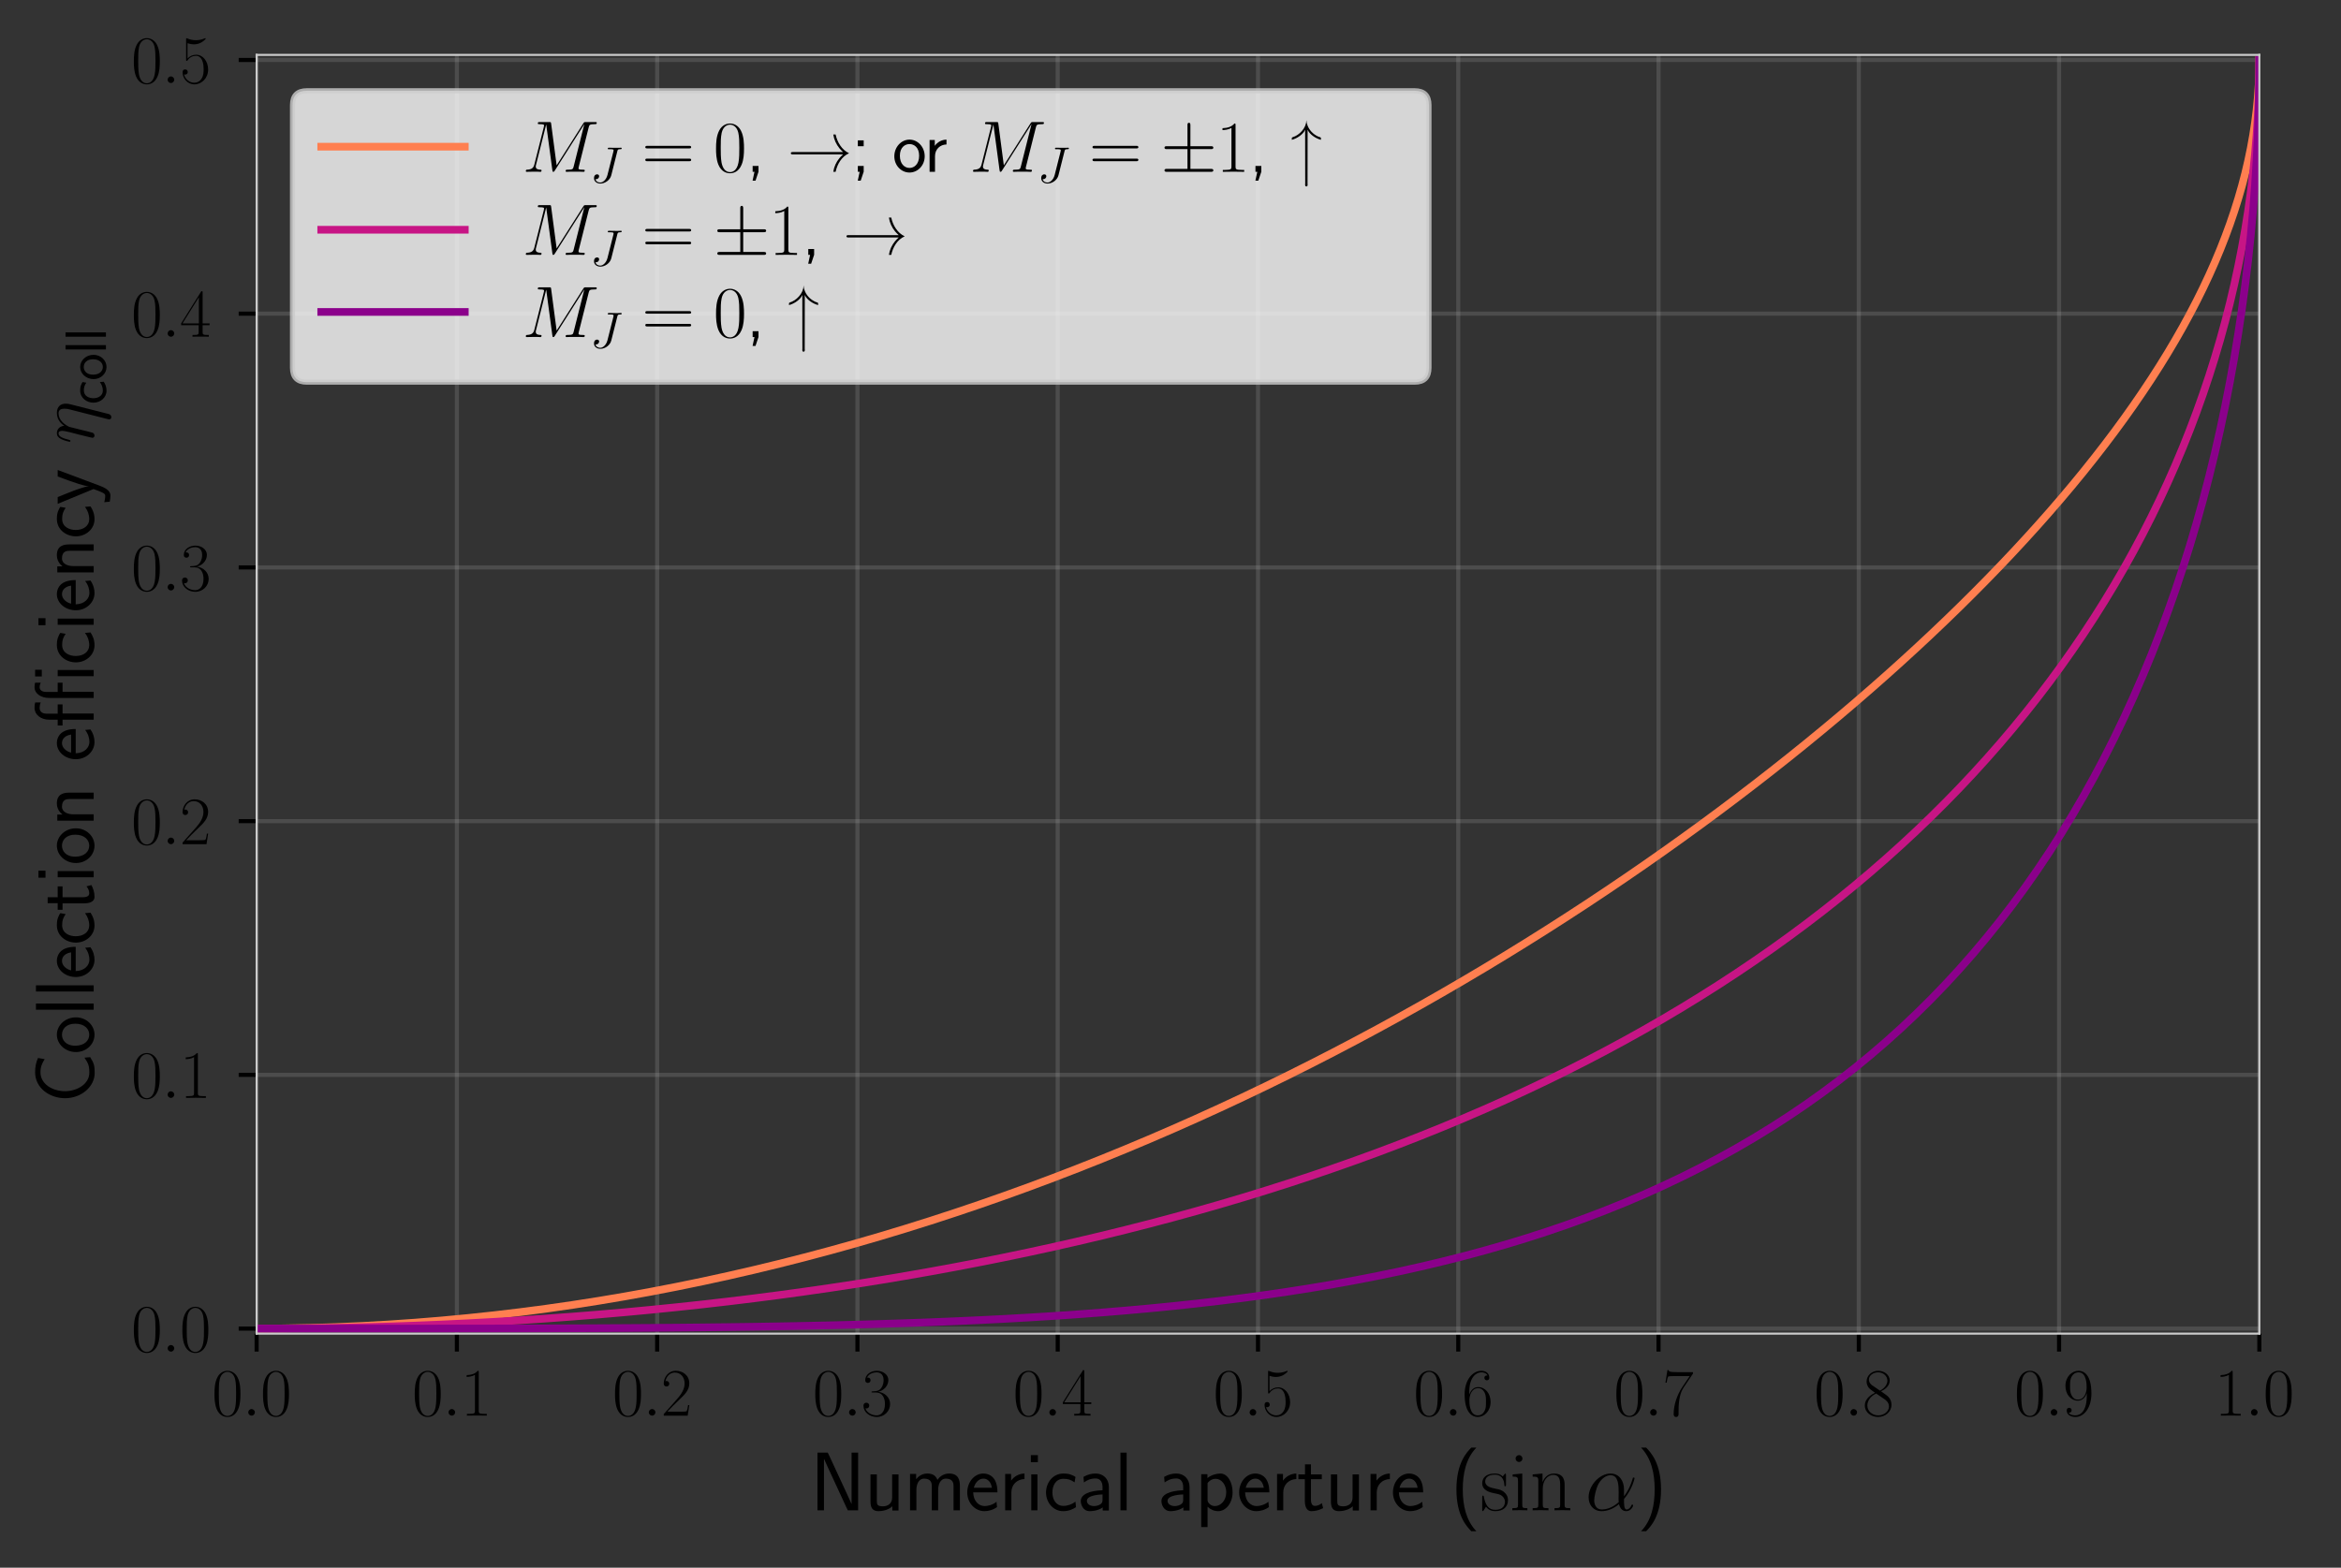 <?xml version="1.0" encoding="utf-8" standalone="no"?>
<!DOCTYPE svg PUBLIC "-//W3C//DTD SVG 1.1//EN"
  "http://www.w3.org/Graphics/SVG/1.1/DTD/svg11.dtd">
<svg xmlns:xlink="http://www.w3.org/1999/xlink" width="456.577pt" height="305.84pt" viewBox="0 0 456.577 305.84" xmlns="http://www.w3.org/2000/svg" version="1.1">
 <rect x="0" y="0" width="456.577" height="305.84" fill="#333333" stroke="none"/>
 <defs>
  <style type="text/css">*{stroke-linejoin: round; stroke-linecap: butt}</style>
 </defs>
 <g id="figure_1">
  <g id="patch_1">
   <path d="M 0 305.84 
L 456.577 305.84 
L 456.577 0 
L 0 0 
L 0 305.84 
z
" style="fill: none"/>
  </g>
  <g id="axes_1">
   <g id="patch_2">
    <path d="M 50.052 260.187 
L 440.652 260.187 
L 440.652 10.707 
L 50.052 10.707 
L 50.052 260.187 
z
" style="fill: none"/>
   </g>
   <g id="matplotlib.axis_1">
    <g id="xtick_1">
     <g id="line2d_1">
      <path d="M 50.052 260.187 
L 50.052 10.707 
" clip-path="url(#p94ebebc573)" style="fill: none; stroke: #b0b0b0; stroke-opacity: 0.2; stroke-width: 0.8; stroke-linecap: square"/>
     </g>
     <g id="line2d_2">
      <defs>
       <path id="m887c21bda4" d="M 0 0 
L 0 3.5 
" style="stroke: #000000; stroke-width: 0.8"/>
      </defs>
      <g>
       <use xlink:href="#m887c21bda4" x="50.052" y="260.187" style="stroke: #000000; stroke-width: 0.8"/>
      </g>
     </g>
     <g id="text_1">
      <!-- $\mathdefault{0.0}$ -->
      <g transform="translate(41.327 276.181) scale(0.13 -0.13)">
       <defs>
        <path id="CMR17-30" d="M 2688 2038 
C 2688 2430 2682 3099 2413 3613 
C 2176 4063 1798 4224 1466 4224 
C 1158 4224 768 4082 525 3620 
C 269 3137 243 2539 243 2038 
C 243 1671 250 1112 448 623 
C 723 -39 1216 -128 1466 -128 
C 1760 -128 2208 -7 2470 604 
C 2662 1048 2688 1568 2688 2038 
z
M 1466 -26 
C 1056 -26 813 328 723 816 
C 653 1196 653 1749 653 2109 
C 653 2604 653 3015 736 3407 
C 858 3954 1216 4121 1466 4121 
C 1728 4121 2067 3947 2189 3420 
C 2272 3054 2278 2623 2278 2109 
C 2278 1691 2278 1176 2202 797 
C 2067 96 1690 -26 1466 -26 
z
" transform="scale(0.016)"/>
        <path id="CMMI12-3a" d="M 1178 307 
C 1178 492 1024 620 870 620 
C 685 620 557 467 557 313 
C 557 128 710 0 864 0 
C 1050 0 1178 153 1178 307 
z
" transform="scale(0.016)"/>
       </defs>
       <use xlink:href="#CMR17-30" transform="scale(0.996)"/>
       <use xlink:href="#CMMI12-3a" transform="translate(45.69 0) scale(0.996)"/>
       <use xlink:href="#CMR17-30" transform="translate(72.788 0) scale(0.996)"/>
      </g>
     </g>
    </g>
    <g id="xtick_2">
     <g id="line2d_3">
      <path d="M 89.112 260.187 
L 89.112 10.707 
" clip-path="url(#p94ebebc573)" style="fill: none; stroke: #b0b0b0; stroke-opacity: 0.2; stroke-width: 0.8; stroke-linecap: square"/>
     </g>
     <g id="line2d_4">
      <g>
       <use xlink:href="#m887c21bda4" x="89.112" y="260.187" style="stroke: #000000; stroke-width: 0.8"/>
      </g>
     </g>
     <g id="text_2">
      <!-- $\mathdefault{0.1}$ -->
      <g transform="translate(80.387 276.181) scale(0.13 -0.13)">
       <defs>
        <path id="CMR17-31" d="M 1702 4083 
C 1702 4217 1696 4224 1606 4224 
C 1357 3927 979 3833 621 3820 
C 602 3820 570 3820 563 3808 
C 557 3795 557 3782 557 3648 
C 755 3648 1088 3686 1344 3839 
L 1344 467 
C 1344 243 1331 166 781 166 
L 589 166 
L 589 0 
C 896 6 1216 12 1523 12 
C 1830 12 2150 6 2458 0 
L 2458 166 
L 2266 166 
C 1715 166 1702 236 1702 467 
L 1702 4083 
z
" transform="scale(0.016)"/>
       </defs>
       <use xlink:href="#CMR17-30" transform="scale(0.996)"/>
       <use xlink:href="#CMMI12-3a" transform="translate(45.69 0) scale(0.996)"/>
       <use xlink:href="#CMR17-31" transform="translate(72.788 0) scale(0.996)"/>
      </g>
     </g>
    </g>
    <g id="xtick_3">
     <g id="line2d_5">
      <path d="M 128.172 260.187 
L 128.172 10.707 
" clip-path="url(#p94ebebc573)" style="fill: none; stroke: #b0b0b0; stroke-opacity: 0.2; stroke-width: 0.8; stroke-linecap: square"/>
     </g>
     <g id="line2d_6">
      <g>
       <use xlink:href="#m887c21bda4" x="128.172" y="260.187" style="stroke: #000000; stroke-width: 0.8"/>
      </g>
     </g>
     <g id="text_3">
      <!-- $\mathdefault{0.2}$ -->
      <g transform="translate(119.447 276.181) scale(0.13 -0.13)">
       <defs>
        <path id="CMR17-32" d="M 2669 990 
L 2554 990 
C 2490 537 2438 460 2413 422 
C 2381 371 1920 371 1830 371 
L 602 371 
C 832 620 1280 1073 1824 1596 
C 2214 1966 2669 2400 2669 3033 
C 2669 3788 2067 4224 1395 4224 
C 691 4224 262 3603 262 3027 
C 262 2777 448 2745 525 2745 
C 589 2745 781 2783 781 3007 
C 781 3206 614 3264 525 3264 
C 486 3264 448 3257 422 3244 
C 544 3788 915 4057 1306 4057 
C 1862 4057 2227 3616 2227 3033 
C 2227 2477 1901 1998 1536 1583 
L 262 147 
L 262 0 
L 2515 0 
L 2669 990 
z
" transform="scale(0.016)"/>
       </defs>
       <use xlink:href="#CMR17-30" transform="scale(0.996)"/>
       <use xlink:href="#CMMI12-3a" transform="translate(45.69 0) scale(0.996)"/>
       <use xlink:href="#CMR17-32" transform="translate(72.788 0) scale(0.996)"/>
      </g>
     </g>
    </g>
    <g id="xtick_4">
     <g id="line2d_7">
      <path d="M 167.232 260.187 
L 167.232 10.707 
" clip-path="url(#p94ebebc573)" style="fill: none; stroke: #b0b0b0; stroke-opacity: 0.2; stroke-width: 0.8; stroke-linecap: square"/>
     </g>
     <g id="line2d_8">
      <g>
       <use xlink:href="#m887c21bda4" x="167.232" y="260.187" style="stroke: #000000; stroke-width: 0.8"/>
      </g>
     </g>
     <g id="text_4">
      <!-- $\mathdefault{0.3}$ -->
      <g transform="translate(158.507 276.181) scale(0.13 -0.13)">
       <defs>
        <path id="CMR17-33" d="M 1414 2176 
C 1984 2176 2234 1673 2234 1094 
C 2234 322 1824 25 1453 25 
C 1114 25 563 193 390 691 
C 422 678 454 678 486 678 
C 640 678 755 780 755 947 
C 755 1132 614 1216 486 1216 
C 378 1216 211 1164 211 927 
C 211 335 787 -128 1466 -128 
C 2176 -128 2720 432 2720 1087 
C 2720 1718 2208 2176 1600 2246 
C 2086 2347 2554 2776 2554 3353 
C 2554 3856 2048 4224 1472 4224 
C 890 4224 378 3862 378 3347 
C 378 3123 544 3084 627 3084 
C 762 3084 877 3167 877 3334 
C 877 3500 762 3584 627 3584 
C 602 3584 570 3584 544 3571 
C 730 3999 1235 4076 1459 4076 
C 1683 4076 2106 3966 2106 3347 
C 2106 3167 2080 2851 1862 2574 
C 1670 2329 1453 2316 1242 2297 
C 1210 2297 1062 2284 1037 2284 
C 992 2278 966 2272 966 2227 
C 966 2182 973 2176 1101 2176 
L 1414 2176 
z
" transform="scale(0.016)"/>
       </defs>
       <use xlink:href="#CMR17-30" transform="scale(0.996)"/>
       <use xlink:href="#CMMI12-3a" transform="translate(45.69 0) scale(0.996)"/>
       <use xlink:href="#CMR17-33" transform="translate(72.788 0) scale(0.996)"/>
      </g>
     </g>
    </g>
    <g id="xtick_5">
     <g id="line2d_9">
      <path d="M 206.292 260.187 
L 206.292 10.707 
" clip-path="url(#p94ebebc573)" style="fill: none; stroke: #b0b0b0; stroke-opacity: 0.2; stroke-width: 0.8; stroke-linecap: square"/>
     </g>
     <g id="line2d_10">
      <g>
       <use xlink:href="#m887c21bda4" x="206.292" y="260.187" style="stroke: #000000; stroke-width: 0.8"/>
      </g>
     </g>
     <g id="text_5">
      <!-- $\mathdefault{0.4}$ -->
      <g transform="translate(197.567 276.181) scale(0.13 -0.13)">
       <defs>
        <path id="CMR17-34" d="M 2150 4147 
C 2150 4281 2144 4288 2029 4288 
L 128 1254 
L 128 1088 
L 1779 1088 
L 1779 460 
C 1779 230 1766 166 1318 166 
L 1197 166 
L 1197 0 
C 1402 12 1747 12 1965 12 
C 2182 12 2528 12 2733 0 
L 2733 166 
L 2611 166 
C 2163 166 2150 230 2150 460 
L 2150 1088 
L 2803 1088 
L 2803 1254 
L 2150 1254 
L 2150 4147 
z
M 1798 3723 
L 1798 1254 
L 256 1254 
L 1798 3723 
z
" transform="scale(0.016)"/>
       </defs>
       <use xlink:href="#CMR17-30" transform="scale(0.996)"/>
       <use xlink:href="#CMMI12-3a" transform="translate(45.69 0) scale(0.996)"/>
       <use xlink:href="#CMR17-34" transform="translate(72.788 0) scale(0.996)"/>
      </g>
     </g>
    </g>
    <g id="xtick_6">
     <g id="line2d_11">
      <path d="M 245.352 260.187 
L 245.352 10.707 
" clip-path="url(#p94ebebc573)" style="fill: none; stroke: #b0b0b0; stroke-opacity: 0.2; stroke-width: 0.8; stroke-linecap: square"/>
     </g>
     <g id="line2d_12">
      <g>
       <use xlink:href="#m887c21bda4" x="245.352" y="260.187" style="stroke: #000000; stroke-width: 0.8"/>
      </g>
     </g>
     <g id="text_6">
      <!-- $\mathdefault{0.5}$ -->
      <g transform="translate(236.627 276.181) scale(0.13 -0.13)">
       <defs>
        <path id="CMR17-35" d="M 730 3750 
C 794 3724 1056 3641 1325 3641 
C 1920 3641 2246 3961 2432 4140 
C 2432 4191 2432 4224 2394 4224 
C 2387 4224 2374 4224 2323 4198 
C 2099 4102 1837 4032 1517 4032 
C 1325 4032 1037 4055 723 4191 
C 653 4224 640 4224 634 4224 
C 602 4224 595 4217 595 4090 
L 595 2231 
C 595 2113 595 2080 659 2080 
C 691 2080 704 2093 736 2139 
C 941 2435 1222 2560 1542 2560 
C 1766 2560 2246 2415 2246 1293 
C 2246 1087 2246 716 2054 422 
C 1894 159 1645 25 1370 25 
C 947 25 518 319 403 812 
C 429 806 480 793 506 793 
C 589 793 749 838 749 1036 
C 749 1209 627 1280 506 1280 
C 358 1280 262 1190 262 1011 
C 262 454 704 -128 1382 -128 
C 2042 -128 2669 441 2669 1267 
C 2669 2054 2170 2662 1549 2662 
C 1222 2662 947 2540 730 2304 
L 730 3750 
z
" transform="scale(0.016)"/>
       </defs>
       <use xlink:href="#CMR17-30" transform="scale(0.996)"/>
       <use xlink:href="#CMMI12-3a" transform="translate(45.69 0) scale(0.996)"/>
       <use xlink:href="#CMR17-35" transform="translate(72.788 0) scale(0.996)"/>
      </g>
     </g>
    </g>
    <g id="xtick_7">
     <g id="line2d_13">
      <path d="M 284.412 260.187 
L 284.412 10.707 
" clip-path="url(#p94ebebc573)" style="fill: none; stroke: #b0b0b0; stroke-opacity: 0.2; stroke-width: 0.8; stroke-linecap: square"/>
     </g>
     <g id="line2d_14">
      <g>
       <use xlink:href="#m887c21bda4" x="284.412" y="260.187" style="stroke: #000000; stroke-width: 0.8"/>
      </g>
     </g>
     <g id="text_7">
      <!-- $\mathdefault{0.6}$ -->
      <g transform="translate(275.687 276.181) scale(0.13 -0.13)">
       <defs>
        <path id="CMR17-36" d="M 678 2198 
C 678 3712 1395 4076 1811 4076 
C 1946 4076 2272 4049 2400 3782 
C 2298 3782 2106 3782 2106 3558 
C 2106 3385 2246 3328 2336 3328 
C 2394 3328 2566 3353 2566 3571 
C 2566 3987 2246 4224 1805 4224 
C 1043 4224 243 3411 243 2011 
C 243 257 966 -128 1478 -128 
C 2099 -128 2688 431 2688 1295 
C 2688 2101 2170 2688 1517 2688 
C 1126 2688 838 2430 678 1979 
L 678 2198 
z
M 1478 25 
C 691 25 691 1212 691 1450 
C 691 1914 909 2585 1504 2585 
C 1613 2585 1926 2585 2138 2140 
C 2253 1889 2253 1624 2253 1302 
C 2253 954 2253 696 2118 438 
C 1978 173 1773 25 1478 25 
z
" transform="scale(0.016)"/>
       </defs>
       <use xlink:href="#CMR17-30" transform="scale(0.996)"/>
       <use xlink:href="#CMMI12-3a" transform="translate(45.69 0) scale(0.996)"/>
       <use xlink:href="#CMR17-36" transform="translate(72.788 0) scale(0.996)"/>
      </g>
     </g>
    </g>
    <g id="xtick_8">
     <g id="line2d_15">
      <path d="M 323.472 260.187 
L 323.472 10.707 
" clip-path="url(#p94ebebc573)" style="fill: none; stroke: #b0b0b0; stroke-opacity: 0.2; stroke-width: 0.8; stroke-linecap: square"/>
     </g>
     <g id="line2d_16">
      <g>
       <use xlink:href="#m887c21bda4" x="323.472" y="260.187" style="stroke: #000000; stroke-width: 0.8"/>
      </g>
     </g>
     <g id="text_8">
      <!-- $\mathdefault{0.7}$ -->
      <g transform="translate(314.747 276.181) scale(0.13 -0.13)">
       <defs>
        <path id="CMR17-37" d="M 2886 3955 
L 2886 4096 
L 1382 4096 
C 634 4096 621 4166 595 4288 
L 480 4288 
L 294 3104 
L 410 3104 
C 429 3226 474 3552 550 3673 
C 589 3724 1062 3724 1171 3724 
L 2579 3724 
L 1869 2670 
C 1395 1961 1069 1003 1069 166 
C 1069 89 1069 -128 1299 -128 
C 1530 -128 1530 89 1530 172 
L 1530 466 
C 1530 1514 1709 2204 2003 2644 
L 2886 3955 
z
" transform="scale(0.016)"/>
       </defs>
       <use xlink:href="#CMR17-30" transform="scale(0.996)"/>
       <use xlink:href="#CMMI12-3a" transform="translate(45.69 0) scale(0.996)"/>
       <use xlink:href="#CMR17-37" transform="translate(72.788 0) scale(0.996)"/>
      </g>
     </g>
    </g>
    <g id="xtick_9">
     <g id="line2d_17">
      <path d="M 362.532 260.187 
L 362.532 10.707 
" clip-path="url(#p94ebebc573)" style="fill: none; stroke: #b0b0b0; stroke-opacity: 0.2; stroke-width: 0.8; stroke-linecap: square"/>
     </g>
     <g id="line2d_18">
      <g>
       <use xlink:href="#m887c21bda4" x="362.532" y="260.187" style="stroke: #000000; stroke-width: 0.8"/>
      </g>
     </g>
     <g id="text_9">
      <!-- $\mathdefault{0.8}$ -->
      <g transform="translate(353.807 276.181) scale(0.13 -0.13)">
       <defs>
        <path id="CMR17-38" d="M 1741 2289 
C 2144 2494 2554 2803 2554 3298 
C 2554 3884 1990 4224 1472 4224 
C 890 4224 378 3800 378 3215 
C 378 3054 416 2777 666 2533 
C 730 2469 998 2276 1171 2154 
C 883 2006 211 1652 211 945 
C 211 282 838 -128 1459 -128 
C 2144 -128 2720 366 2720 1022 
C 2720 1607 2330 1877 2074 2051 
L 1741 2289 
z
M 902 2855 
C 851 2887 595 3086 595 3388 
C 595 3781 998 4076 1459 4076 
C 1965 4076 2336 3716 2336 3298 
C 2336 2700 1670 2359 1638 2359 
C 1632 2359 1626 2359 1574 2398 
L 902 2855 
z
M 2080 1536 
C 2176 1466 2483 1253 2483 861 
C 2483 385 2010 25 1472 25 
C 890 25 448 443 448 951 
C 448 1459 838 1884 1280 2083 
L 2080 1536 
z
" transform="scale(0.016)"/>
       </defs>
       <use xlink:href="#CMR17-30" transform="scale(0.996)"/>
       <use xlink:href="#CMMI12-3a" transform="translate(45.69 0) scale(0.996)"/>
       <use xlink:href="#CMR17-38" transform="translate(72.788 0) scale(0.996)"/>
      </g>
     </g>
    </g>
    <g id="xtick_10">
     <g id="line2d_19">
      <path d="M 401.592 260.187 
L 401.592 10.707 
" clip-path="url(#p94ebebc573)" style="fill: none; stroke: #b0b0b0; stroke-opacity: 0.2; stroke-width: 0.8; stroke-linecap: square"/>
     </g>
     <g id="line2d_20">
      <g>
       <use xlink:href="#m887c21bda4" x="401.592" y="260.187" style="stroke: #000000; stroke-width: 0.8"/>
      </g>
     </g>
     <g id="text_10">
      <!-- $\mathdefault{0.9}$ -->
      <g transform="translate(392.867 276.181) scale(0.13 -0.13)">
       <defs>
        <path id="CMR17-39" d="M 2253 1871 
C 2253 448 1670 25 1190 25 
C 1043 25 685 43 538 281 
C 704 256 826 345 826 505 
C 826 678 685 736 595 736 
C 538 736 365 710 365 492 
C 365 68 742 -128 1203 -128 
C 1939 -128 2688 665 2688 2090 
C 2688 3857 1971 4224 1485 4224 
C 851 4224 243 3664 243 2800 
C 243 2000 762 1408 1414 1408 
C 1952 1408 2189 1910 2253 2122 
L 2253 1871 
z
M 1427 1510 
C 1254 1510 1011 1542 813 1929 
C 678 2181 678 2477 678 2793 
C 678 3174 678 3438 858 3722 
C 947 3857 1114 4076 1485 4076 
C 2240 4076 2240 2909 2240 2651 
C 2240 2193 2035 1510 1427 1510 
z
" transform="scale(0.016)"/>
       </defs>
       <use xlink:href="#CMR17-30" transform="scale(0.996)"/>
       <use xlink:href="#CMMI12-3a" transform="translate(45.69 0) scale(0.996)"/>
       <use xlink:href="#CMR17-39" transform="translate(72.788 0) scale(0.996)"/>
      </g>
     </g>
    </g>
    <g id="xtick_11">
     <g id="line2d_21">
      <path d="M 440.652 260.187 
L 440.652 10.707 
" clip-path="url(#p94ebebc573)" style="fill: none; stroke: #b0b0b0; stroke-opacity: 0.2; stroke-width: 0.8; stroke-linecap: square"/>
     </g>
     <g id="line2d_22">
      <g>
       <use xlink:href="#m887c21bda4" x="440.652" y="260.187" style="stroke: #000000; stroke-width: 0.8"/>
      </g>
     </g>
     <g id="text_11">
      <!-- $\mathdefault{1.0}$ -->
      <g transform="translate(431.927 276.181) scale(0.13 -0.13)">
       <use xlink:href="#CMR17-31" transform="scale(0.996)"/>
       <use xlink:href="#CMMI12-3a" transform="translate(45.69 0) scale(0.996)"/>
       <use xlink:href="#CMR17-30" transform="translate(72.788 0) scale(0.996)"/>
      </g>
     </g>
    </g>
    <g id="text_12">
     <!-- Numerical aperture ($\sin \alpha$) -->
     <g transform="translate(157.998 294.655) scale(0.16 -0.16)">
      <defs>
       <path id="CMSS17-4e" d="M 1466 4179 
L 1350 4416 
L 563 4416 
L 563 0 
L 1062 0 
L 1062 3925 
L 1069 3931 
C 1114 3817 1139 3759 1402 3193 
L 2771 236 
L 2886 0 
L 3674 0 
L 3674 4416 
L 3174 4416 
L 3174 490 
L 3168 484 
C 3123 598 3098 655 2835 1222 
L 1466 4179 
z
" transform="scale(0.016)"/>
       <path id="CMSS17-75" d="M 2618 2752 
L 2131 2752 
L 2131 976 
C 2131 500 1786 307 1421 307 
C 998 307 960 448 960 712 
L 960 2752 
L 474 2752 
L 474 680 
C 474 179 646 -64 1088 -64 
C 1306 -64 1798 -13 2144 307 
L 2144 -13 
L 2618 -13 
L 2618 2752 
z
" transform="scale(0.016)"/>
       <path id="CMSS17-6d" d="M 4288 1878 
C 4288 2309 4179 2816 3462 2816 
C 2982 2816 2694 2515 2566 2328 
C 2451 2668 2182 2816 1798 2816 
C 1363 2816 1088 2566 941 2386 
L 941 2783 
L 474 2783 
L 474 0 
L 960 0 
L 960 1556 
C 960 1936 1101 2425 1555 2425 
C 2138 2425 2138 2013 2138 1826 
L 2138 0 
L 2624 0 
L 2624 1556 
C 2624 1936 2765 2425 3219 2425 
C 3802 2425 3802 2013 3802 1826 
L 3802 0 
L 4288 0 
L 4288 1878 
z
" transform="scale(0.016)"/>
       <path id="CMSS17-65" d="M 2502 1375 
C 2502 1587 2490 2001 2285 2347 
C 2061 2713 1696 2816 1421 2816 
C 755 2816 192 2184 192 1363 
C 192 579 774 -64 1510 -64 
C 1798 -64 2150 19 2470 249 
C 2470 275 2458 414 2451 421 
C 2451 433 2432 629 2432 655 
C 2125 408 1773 326 1517 326 
C 1107 326 666 667 646 1375 
L 2502 1375 
z
M 698 1728 
C 781 2086 1062 2425 1421 2425 
C 1517 2425 1965 2412 2080 1728 
L 698 1728 
z
" transform="scale(0.016)"/>
       <path id="CMSS17-72" d="M 954 1369 
C 954 1974 1395 2379 1958 2392 
L 1958 2816 
C 1549 2809 1165 2604 934 2270 
L 934 2783 
L 480 2783 
L 480 0 
L 954 0 
L 954 1369 
z
" transform="scale(0.016)"/>
       <path id="CMSS17-69" d="M 979 4224 
L 442 4224 
L 442 3686 
L 979 3686 
L 979 4224 
z
M 947 2752 
L 474 2752 
L 474 0 
L 947 0 
L 947 2752 
z
" transform="scale(0.016)"/>
       <path id="CMSS17-63" d="M 2464 2540 
C 2464 2585 2170 2713 2093 2739 
C 1882 2816 1613 2816 1542 2816 
C 710 2816 211 2092 211 1363 
C 211 595 768 -64 1517 -64 
C 1946 -64 2253 76 2502 243 
L 2464 665 
C 2189 454 1869 339 1523 339 
C 1024 339 698 774 698 1369 
C 698 1830 909 2412 1549 2412 
C 1901 2412 2099 2342 2394 2143 
L 2464 2540 
z
" transform="scale(0.016)"/>
       <path id="CMSS17-61" d="M 2406 1789 
C 2406 2399 1978 2816 1402 2816 
C 1120 2816 813 2764 461 2559 
L 499 2133 
C 659 2250 934 2438 1395 2438 
C 1722 2438 1920 2185 1920 1782 
L 1920 1536 
C 896 1504 256 1209 256 711 
C 256 452 416 -64 947 -64 
C 1043 -64 1562 -52 1933 224 
L 1933 -13 
L 2406 -13 
L 2406 1789 
z
M 1920 824 
C 1920 711 1920 559 1728 446 
C 1562 339 1350 326 1261 326 
C 941 326 723 503 723 723 
C 723 1165 1722 1209 1920 1216 
L 1920 824 
z
" transform="scale(0.016)"/>
       <path id="CMSS17-6c" d="M 947 4416 
L 474 4416 
L 474 0 
L 947 0 
L 947 4416 
z
" transform="scale(0.016)"/>
       <path id="CMSS17-70" d="M 966 275 
C 1178 70 1466 -64 1773 -64 
C 2368 -64 2880 553 2880 1382 
C 2880 2147 2496 2816 1946 2816 
C 1626 2816 1242 2700 954 2470 
L 954 2764 
L 480 2764 
L 480 -1280 
L 966 -1280 
L 966 275 
z
M 966 2088 
C 1018 2166 1235 2412 1587 2412 
C 2035 2412 2394 1946 2394 1382 
C 2394 741 1958 326 1530 326 
C 1402 326 1267 358 1139 468 
C 966 624 966 721 966 812 
L 966 2088 
z
" transform="scale(0.016)"/>
       <path id="CMSS17-74" d="M 1069 2380 
L 1901 2380 
L 1901 2752 
L 1069 2752 
L 1069 3520 
L 614 3520 
L 614 2752 
L 109 2752 
L 109 2380 
L 602 2380 
L 602 751 
C 602 384 685 -64 1107 -64 
C 1427 -64 1722 25 2003 172 
L 1901 551 
C 1747 416 1562 339 1363 339 
C 1082 339 1069 699 1069 860 
L 1069 2380 
z
" transform="scale(0.016)"/>
       <path id="CMSS17-28" d="M 1613 4800 
C 1267 4447 474 3627 474 1603 
C 474 -428 1267 -1242 1613 -1600 
L 2003 -1600 
C 1216 -781 960 366 960 1596 
C 960 2820 1203 3973 2003 4800 
L 1613 4800 
z
" transform="scale(0.016)"/>
       <path id="CMR17-73" d="M 1978 2688 
C 1978 2803 1971 2809 1933 2809 
C 1907 2809 1901 2803 1824 2707 
C 1805 2681 1747 2617 1728 2592 
C 1523 2809 1235 2816 1126 2816 
C 416 2816 160 2444 160 2073 
C 160 1497 813 1363 998 1324 
C 1402 1241 1542 1216 1677 1100 
C 1760 1024 1901 883 1901 652 
C 1901 384 1747 38 1158 38 
C 602 38 403 460 288 1024 
C 269 1113 269 1120 218 1120 
C 166 1120 160 1113 160 985 
L 160 64 
C 160 -52 166 -58 205 -58 
C 237 -58 243 -52 275 0 
C 314 57 410 211 448 275 
C 576 102 800 -64 1158 -64 
C 1792 -64 2131 281 2131 780 
C 2131 1107 1958 1280 1875 1356 
C 1683 1555 1459 1600 1190 1651 
C 838 1728 390 1817 390 2208 
C 390 2374 480 2726 1126 2726 
C 1811 2726 1850 2086 1862 1881 
C 1869 1849 1901 1843 1920 1843 
C 1978 1843 1978 1862 1978 1971 
L 1978 2688 
z
" transform="scale(0.016)"/>
       <path id="CMR17-69" d="M 992 3961 
C 992 4102 877 4224 730 4224 
C 589 4224 467 4108 467 3961 
C 467 3820 582 3699 730 3699 
C 870 3699 992 3814 992 3961 
z
M 243 2745 
L 243 2579 
C 602 2579 653 2540 653 2231 
L 653 443 
C 653 198 627 166 218 166 
L 218 0 
C 371 12 646 12 806 12 
C 960 12 1222 12 1370 0 
L 1370 166 
C 992 166 979 205 979 436 
L 979 2816 
L 243 2745 
z
" transform="scale(0.016)"/>
       <path id="CMR17-6e" d="M 2656 1954 
C 2656 2282 2592 2816 1837 2816 
C 1331 2816 1069 2424 973 2166 
L 966 2166 
L 966 2816 
L 211 2745 
L 211 2578 
C 589 2578 646 2540 646 2231 
L 646 443 
C 646 198 621 166 211 166 
L 211 0 
C 365 12 646 12 813 12 
C 979 12 1267 12 1421 0 
L 1421 166 
C 1011 166 986 192 986 443 
L 986 1678 
C 986 2269 1344 2713 1792 2713 
C 2266 2713 2317 2289 2317 1980 
L 2317 443 
C 2317 198 2291 166 1882 166 
L 1882 0 
C 2035 12 2317 12 2483 12 
C 2650 12 2938 12 3091 0 
L 3091 166 
C 2682 166 2656 192 2656 443 
L 2656 1954 
z
" transform="scale(0.016)"/>
       <path id="CMMI12-b" d="M 2963 1615 
C 2963 2234 2611 2816 1933 2816 
C 1094 2816 256 1902 256 996 
C 256 440 602 -64 1254 -64 
C 1651 -64 2125 89 2579 472 
C 2669 115 2867 -64 3142 -64 
C 3488 -64 3661 293 3661 376 
C 3661 434 3616 434 3597 434 
C 3546 434 3539 415 3520 364 
C 3462 204 3315 64 3162 64 
C 2963 64 2963 472 2963 862 
C 3616 1641 3770 2445 3770 2451 
C 3770 2509 3718 2509 3699 2509 
C 3642 2509 3635 2490 3610 2375 
C 3526 2094 3360 1596 2963 1072 
L 2963 1615 
z
M 2560 625 
C 1997 121 1491 64 1267 64 
C 813 64 685 466 685 766 
C 685 1040 826 1692 1024 2043 
C 1286 2490 1645 2687 1933 2687 
C 2554 2687 2554 1877 2554 1340 
C 2554 1181 2547 1015 2547 855 
C 2547 728 2554 696 2560 625 
z
" transform="scale(0.016)"/>
       <path id="CMSS17-29" d="M 723 -1600 
C 1069 -1248 1862 -428 1862 1596 
C 1862 3627 1069 4440 723 4800 
L 333 4800 
C 1120 3979 1376 2833 1376 1603 
C 1376 379 1133 -774 333 -1600 
L 723 -1600 
z
" transform="scale(0.016)"/>
      </defs>
      <use xlink:href="#CMSS17-4e" transform="scale(0.996)"/>
      <use xlink:href="#CMSS17-75" transform="translate(66.062 0) scale(0.996)"/>
      <use xlink:href="#CMSS17-6d" transform="translate(114.266 0) scale(0.996)"/>
      <use xlink:href="#CMSS17-65" transform="translate(188.496 0) scale(0.996)"/>
      <use xlink:href="#CMSS17-72" transform="translate(230.135 0) scale(0.996)"/>
      <use xlink:href="#CMSS17-69" transform="translate(262.044 0) scale(0.996)"/>
      <use xlink:href="#CMSS17-63" transform="translate(284.225 0) scale(0.996)"/>
      <use xlink:href="#CMSS17-61" transform="translate(325.864 0) scale(0.996)"/>
      <use xlink:href="#CMSS17-6c" transform="translate(370.786 0) scale(0.996)"/>
      <use xlink:href="#CMSS17-61" transform="translate(424.196 0) scale(0.996)"/>
      <use xlink:href="#CMSS17-70" transform="translate(469.118 0) scale(0.996)"/>
      <use xlink:href="#CMSS17-65" transform="translate(519.925 0) scale(0.996)"/>
      <use xlink:href="#CMSS17-72" transform="translate(561.564 0) scale(0.996)"/>
      <use xlink:href="#CMSS17-74" transform="translate(593.474 0) scale(0.996)"/>
      <use xlink:href="#CMSS17-75" transform="translate(627.305 0) scale(0.996)"/>
      <use xlink:href="#CMSS17-72" transform="translate(675.51 0) scale(0.996)"/>
      <use xlink:href="#CMSS17-65" transform="translate(707.42 0) scale(0.996)"/>
      <use xlink:href="#CMSS17-28" transform="translate(780.288 0) scale(0.996)"/>
      <use xlink:href="#CMR17-73" transform="translate(816.722 0) scale(0.996)"/>
      <use xlink:href="#CMR17-69" transform="translate(852.523 0) scale(0.996)"/>
      <use xlink:href="#CMR17-6e" transform="translate(877.394 0) scale(0.996)"/>
      <use xlink:href="#CMMI12-b" transform="translate(944.894 0) scale(0.996)"/>
      <use xlink:href="#CMSS17-29" transform="translate(1007.575 0) scale(0.996)"/>
     </g>
    </g>
   </g>
   <g id="matplotlib.axis_2">
    <g id="ytick_1">
     <g id="line2d_23">
      <path d="M 50.052 259.197 
L 440.652 259.197 
" clip-path="url(#p94ebebc573)" style="fill: none; stroke: #b0b0b0; stroke-opacity: 0.2; stroke-width: 0.8; stroke-linecap: square"/>
     </g>
     <g id="line2d_24">
      <defs>
       <path id="m859022687e" d="M 0 0 
L -3.5 0 
" style="stroke: #000000; stroke-width: 0.8"/>
      </defs>
      <g>
       <use xlink:href="#m859022687e" x="50.052" y="259.197" style="stroke: #000000; stroke-width: 0.8"/>
      </g>
     </g>
     <g id="text_13">
      <!-- $\mathdefault{0.0}$ -->
      <g transform="translate(25.602 263.694) scale(0.13 -0.13)">
       <use xlink:href="#CMR17-30" transform="scale(0.996)"/>
       <use xlink:href="#CMMI12-3a" transform="translate(45.69 0) scale(0.996)"/>
       <use xlink:href="#CMR17-30" transform="translate(72.788 0) scale(0.996)"/>
      </g>
     </g>
    </g>
    <g id="ytick_2">
     <g id="line2d_25">
      <path d="M 50.052 209.697 
L 440.652 209.697 
" clip-path="url(#p94ebebc573)" style="fill: none; stroke: #b0b0b0; stroke-opacity: 0.2; stroke-width: 0.8; stroke-linecap: square"/>
     </g>
     <g id="line2d_26">
      <g>
       <use xlink:href="#m859022687e" x="50.052" y="209.697" style="stroke: #000000; stroke-width: 0.8"/>
      </g>
     </g>
     <g id="text_14">
      <!-- $\mathdefault{0.1}$ -->
      <g transform="translate(25.602 214.194) scale(0.13 -0.13)">
       <use xlink:href="#CMR17-30" transform="scale(0.996)"/>
       <use xlink:href="#CMMI12-3a" transform="translate(45.69 0) scale(0.996)"/>
       <use xlink:href="#CMR17-31" transform="translate(72.788 0) scale(0.996)"/>
      </g>
     </g>
    </g>
    <g id="ytick_3">
     <g id="line2d_27">
      <path d="M 50.052 160.197 
L 440.652 160.197 
" clip-path="url(#p94ebebc573)" style="fill: none; stroke: #b0b0b0; stroke-opacity: 0.2; stroke-width: 0.8; stroke-linecap: square"/>
     </g>
     <g id="line2d_28">
      <g>
       <use xlink:href="#m859022687e" x="50.052" y="160.197" style="stroke: #000000; stroke-width: 0.8"/>
      </g>
     </g>
     <g id="text_15">
      <!-- $\mathdefault{0.2}$ -->
      <g transform="translate(25.602 164.694) scale(0.13 -0.13)">
       <use xlink:href="#CMR17-30" transform="scale(0.996)"/>
       <use xlink:href="#CMMI12-3a" transform="translate(45.69 0) scale(0.996)"/>
       <use xlink:href="#CMR17-32" transform="translate(72.788 0) scale(0.996)"/>
      </g>
     </g>
    </g>
    <g id="ytick_4">
     <g id="line2d_29">
      <path d="M 50.052 110.697 
L 440.652 110.697 
" clip-path="url(#p94ebebc573)" style="fill: none; stroke: #b0b0b0; stroke-opacity: 0.2; stroke-width: 0.8; stroke-linecap: square"/>
     </g>
     <g id="line2d_30">
      <g>
       <use xlink:href="#m859022687e" x="50.052" y="110.697" style="stroke: #000000; stroke-width: 0.8"/>
      </g>
     </g>
     <g id="text_16">
      <!-- $\mathdefault{0.3}$ -->
      <g transform="translate(25.602 115.194) scale(0.13 -0.13)">
       <use xlink:href="#CMR17-30" transform="scale(0.996)"/>
       <use xlink:href="#CMMI12-3a" transform="translate(45.69 0) scale(0.996)"/>
       <use xlink:href="#CMR17-33" transform="translate(72.788 0) scale(0.996)"/>
      </g>
     </g>
    </g>
    <g id="ytick_5">
     <g id="line2d_31">
      <path d="M 50.052 61.197 
L 440.652 61.197 
" clip-path="url(#p94ebebc573)" style="fill: none; stroke: #b0b0b0; stroke-opacity: 0.2; stroke-width: 0.8; stroke-linecap: square"/>
     </g>
     <g id="line2d_32">
      <g>
       <use xlink:href="#m859022687e" x="50.052" y="61.197" style="stroke: #000000; stroke-width: 0.8"/>
      </g>
     </g>
     <g id="text_17">
      <!-- $\mathdefault{0.4}$ -->
      <g transform="translate(25.602 65.694) scale(0.13 -0.13)">
       <use xlink:href="#CMR17-30" transform="scale(0.996)"/>
       <use xlink:href="#CMMI12-3a" transform="translate(45.69 0) scale(0.996)"/>
       <use xlink:href="#CMR17-34" transform="translate(72.788 0) scale(0.996)"/>
      </g>
     </g>
    </g>
    <g id="ytick_6">
     <g id="line2d_33">
      <path d="M 50.052 11.697 
L 440.652 11.697 
" clip-path="url(#p94ebebc573)" style="fill: none; stroke: #b0b0b0; stroke-opacity: 0.2; stroke-width: 0.8; stroke-linecap: square"/>
     </g>
     <g id="line2d_34">
      <g>
       <use xlink:href="#m859022687e" x="50.052" y="11.697" style="stroke: #000000; stroke-width: 0.8"/>
      </g>
     </g>
     <g id="text_18">
      <!-- $\mathdefault{0.5}$ -->
      <g transform="translate(25.602 16.194) scale(0.13 -0.13)">
       <use xlink:href="#CMR17-30" transform="scale(0.996)"/>
       <use xlink:href="#CMMI12-3a" transform="translate(45.69 0) scale(0.996)"/>
       <use xlink:href="#CMR17-35" transform="translate(72.788 0) scale(0.996)"/>
      </g>
     </g>
    </g>
    <g id="text_19">
     <!-- Collection efficiency $\eta_\mathsf{coll}$ -->
     <g transform="translate(18.27 215.267) rotate(-90) scale(0.16 -0.16)">
      <defs>
       <path id="CMSS17-43" d="M 3501 705 
C 3072 416 2874 332 2355 332 
C 1459 332 934 1304 934 2191 
C 934 3137 1472 4070 2381 4070 
C 2790 4070 3059 3954 3386 3748 
L 3475 4255 
C 3168 4409 2778 4480 2387 4480 
C 1158 4480 397 3343 397 2191 
C 397 924 1299 -77 2323 -77 
C 2874 -77 3066 -32 3539 268 
L 3501 705 
z
" transform="scale(0.016)"/>
       <path id="CMSS17-6f" d="M 2829 1356 
C 2829 2175 2221 2816 1504 2816 
C 768 2816 173 2156 173 1356 
C 173 544 787 -64 1498 -64 
C 2227 -64 2829 563 2829 1356 
z
M 1504 339 
C 1050 339 659 710 659 1407 
C 659 2150 1114 2425 1498 2425 
C 1914 2425 2342 2124 2342 1407 
C 2342 684 1926 339 1504 339 
z
" transform="scale(0.016)"/>
       <path id="CMSS17-6e" d="M 2618 1878 
C 2618 2283 2522 2816 1798 2816 
C 1389 2816 1120 2604 941 2386 
L 941 2783 
L 474 2783 
L 474 0 
L 960 0 
L 960 1556 
C 960 1962 1114 2425 1549 2425 
C 2112 2425 2131 2045 2131 1826 
L 2131 0 
L 2618 0 
L 2618 1878 
z
" transform="scale(0.016)"/>
       <path id="CMSS17-e" d="M 4422 4480 
L 3910 4480 
L 3910 3967 
L 4422 3967 
L 4422 4480 
z
M 4403 2752 
L 3930 2752 
L 3930 0 
L 4403 0 
L 4403 2752 
z
M 2739 2380 
L 3437 2380 
L 3437 2752 
L 2726 2752 
L 2726 3613 
C 2726 3961 2880 4134 3085 4134 
C 3226 4134 3360 4089 3437 4044 
L 3437 4480 
C 3322 4512 3270 4524 3085 4524 
C 2605 4524 2266 4038 2266 3402 
L 2266 0 
L 2739 0 
L 2739 2380 
z
M 1075 2380 
L 1773 2380 
L 1773 2752 
L 1062 2752 
L 1062 3599 
C 1062 4038 1325 4134 1510 4134 
C 1619 4134 1773 4115 1920 4051 
L 1920 4473 
C 1754 4518 1728 4524 1510 4524 
C 986 4524 602 4044 602 3396 
L 602 2752 
L 160 2752 
L 160 2380 
L 602 2380 
L 602 0 
L 1075 0 
L 1075 2380 
z
" transform="scale(0.016)"/>
       <path id="CMSS17-79" d="M 2675 2752 
L 2176 2752 
C 1632 1293 1446 701 1434 383 
L 1427 383 
C 1408 695 1126 1459 902 2006 
L 602 2752 
L 83 2752 
L 1216 14 
C 1146 -177 1043 -464 1011 -527 
C 870 -884 774 -884 672 -884 
C 646 -884 442 -877 211 -807 
L 250 -1229 
C 410 -1261 570 -1280 685 -1280 
C 845 -1280 1165 -1280 1459 -495 
L 2675 2752 
z
" transform="scale(0.016)"/>
       <path id="CMMI12-11" d="M 3040 1768 
C 3072 1896 3091 1973 3091 2145 
C 3091 2528 2867 2816 2381 2816 
C 1811 2816 1510 2413 1395 2253 
C 1376 2617 1114 2816 832 2816 
C 646 2816 499 2726 378 2483 
C 262 2253 173 1864 173 1838 
C 173 1813 198 1781 243 1781 
C 294 1781 301 1787 339 1934 
C 435 2311 557 2687 813 2687 
C 960 2687 1011 2586 1011 2394 
C 1011 2253 947 2004 902 1807 
L 723 1117 
C 698 996 627 708 595 593 
C 550 427 480 127 480 95 
C 480 6 550 -64 646 -64 
C 723 -64 813 -26 864 70 
C 877 102 934 325 966 453 
L 1107 1028 
L 1318 1870 
C 1331 1909 1491 2228 1728 2432 
C 1894 2586 2112 2687 2362 2687 
C 2618 2687 2707 2496 2707 2241 
C 2707 2056 2682 1953 2650 1832 
L 1907 -1085 
C 1901 -1116 1888 -1154 1888 -1191 
C 1888 -1287 1965 -1351 2061 -1351 
C 2118 -1351 2253 -1325 2304 -1135 
L 3040 1768 
z
" transform="scale(0.016)"/>
      </defs>
      <use xlink:href="#CMSS17-43" transform="scale(0.996)"/>
      <use xlink:href="#CMSS17-6f" transform="translate(59.856 0) scale(0.996)"/>
      <use xlink:href="#CMSS17-6c" transform="translate(106.699 0) scale(0.996)"/>
      <use xlink:href="#CMSS17-6c" transform="translate(128.88 0) scale(0.996)"/>
      <use xlink:href="#CMSS17-65" transform="translate(151.061 0) scale(0.996)"/>
      <use xlink:href="#CMSS17-63" transform="translate(192.7 0) scale(0.996)"/>
      <use xlink:href="#CMSS17-74" transform="translate(234.338 0) scale(0.996)"/>
      <use xlink:href="#CMSS17-69" transform="translate(268.17 0) scale(0.996)"/>
      <use xlink:href="#CMSS17-6f" transform="translate(290.351 0) scale(0.996)"/>
      <use xlink:href="#CMSS17-6e" transform="translate(337.194 0) scale(0.996)"/>
      <use xlink:href="#CMSS17-65" transform="translate(416.628 0) scale(0.996)"/>
      <use xlink:href="#CMSS17-e" transform="translate(458.267 0) scale(0.996)"/>
      <use xlink:href="#CMSS17-63" transform="translate(534.418 0) scale(0.996)"/>
      <use xlink:href="#CMSS17-69" transform="translate(576.057 0) scale(0.996)"/>
      <use xlink:href="#CMSS17-65" transform="translate(598.238 0) scale(0.996)"/>
      <use xlink:href="#CMSS17-6e" transform="translate(639.877 0) scale(0.996)"/>
      <use xlink:href="#CMSS17-63" transform="translate(688.082 0) scale(0.996)"/>
      <use xlink:href="#CMSS17-79" transform="translate(729.72 0) scale(0.996)"/>
      <use xlink:href="#CMMI12-11" transform="translate(803.95 0) scale(0.996)"/>
      <use xlink:href="#CMSS17-63" transform="translate(852.079 -14.944) scale(0.697)"/>
      <use xlink:href="#CMSS17-6f" transform="translate(881.226 -14.944) scale(0.697)"/>
      <use xlink:href="#CMSS17-6c" transform="translate(914.016 -14.944) scale(0.697)"/>
      <use xlink:href="#CMSS17-6c" transform="translate(929.543 -14.944) scale(0.697)"/>
     </g>
    </g>
   </g>
   <g id="line2d_35">
    <path d="M 50.052 259.197 
L 55.208 259.165 
L 60.363 259.068 
L 65.516 258.906 
L 70.666 258.68 
L 75.813 258.39 
L 80.955 258.035 
L 86.092 257.617 
L 91.223 257.135 
L 96.346 256.589 
L 101.462 255.981 
L 106.568 255.311 
L 111.665 254.578 
L 116.75 253.784 
L 121.825 252.929 
L 126.886 252.014 
L 131.935 251.039 
L 136.969 250.005 
L 141.988 248.912 
L 146.991 247.762 
L 151.977 246.555 
L 156.945 245.292 
L 161.895 243.974 
L 166.825 242.601 
L 171.734 241.175 
L 176.623 239.696 
L 181.49 238.166 
L 186.333 236.585 
L 191.153 234.955 
L 195.948 233.276 
L 200.718 231.55 
L 205.462 229.777 
L 210.179 227.959 
L 214.867 226.097 
L 219.527 224.192 
L 224.158 222.245 
L 228.758 220.258 
L 233.327 218.231 
L 237.864 216.166 
L 242.368 214.063 
L 246.839 211.925 
L 251.275 209.753 
L 255.677 207.547 
L 260.042 205.309 
L 264.371 203.039 
L 268.663 200.741 
L 272.916 198.414 
L 277.131 196.059 
L 281.306 193.679 
L 285.441 191.274 
L 289.535 188.845 
L 293.587 186.395 
L 297.597 183.923 
L 301.564 181.431 
L 305.486 178.921 
L 309.365 176.393 
L 313.198 173.848 
L 316.985 171.288 
L 320.726 168.715 
L 324.419 166.128 
L 328.065 163.529 
L 331.662 160.919 
L 335.21 158.3 
L 338.709 155.671 
L 342.157 153.035 
L 345.555 150.391 
L 348.901 147.742 
L 352.194 145.088 
L 355.435 142.429 
L 358.623 139.767 
L 361.758 137.103 
L 364.838 134.437 
L 367.863 131.77 
L 370.832 129.102 
L 373.746 126.435 
L 376.603 123.769 
L 379.404 121.105 
L 382.147 118.443 
L 384.832 115.784 
L 387.459 113.128 
L 390.027 110.476 
L 392.536 107.829 
L 394.985 105.186 
L 397.374 102.549 
L 399.703 99.917 
L 401.971 97.291 
L 404.177 94.671 
L 406.322 92.057 
L 408.404 89.45 
L 410.424 86.849 
L 412.382 84.256 
L 414.276 81.669 
L 416.107 79.09 
L 417.873 76.518 
L 419.576 73.953 
L 421.215 71.395 
L 422.789 68.844 
L 424.298 66.3 
L 425.741 63.764 
L 427.119 61.234 
L 428.432 58.711 
L 429.679 56.194 
L 430.859 53.684 
L 431.973 51.18 
L 433.021 48.682 
L 434.001 46.189 
L 434.915 43.702 
L 435.762 41.22 
L 436.542 38.743 
L 437.254 36.269 
L 437.899 33.8 
L 438.476 31.335 
L 438.986 28.873 
L 439.428 26.414 
L 439.802 23.957 
L 440.108 21.503 
L 440.346 19.05 
L 440.516 16.598 
L 440.618 14.147 
L 440.652 11.697 
" clip-path="url(#p94ebebc573)" style="fill: none; stroke: #ff7f50; stroke-width: 1.5; stroke-linecap: square"/>
   </g>
   <g id="line2d_36">
    <path d="M 50.052 259.197 
L 55.208 259.181 
L 60.363 259.132 
L 65.516 259.051 
L 70.666 258.938 
L 75.813 258.792 
L 80.955 258.614 
L 86.092 258.403 
L 91.223 258.16 
L 96.346 257.884 
L 101.462 257.575 
L 106.568 257.233 
L 111.665 256.859 
L 116.75 256.451 
L 121.825 256.01 
L 126.886 255.535 
L 131.935 255.027 
L 136.969 254.485 
L 141.988 253.909 
L 146.991 253.3 
L 151.977 252.656 
L 156.945 251.977 
L 161.895 251.264 
L 166.825 250.517 
L 171.734 249.734 
L 176.623 248.916 
L 181.49 248.062 
L 186.333 247.173 
L 191.153 246.248 
L 195.948 245.288 
L 200.718 244.29 
L 205.462 243.257 
L 210.179 242.186 
L 214.867 241.079 
L 219.527 239.934 
L 224.158 238.752 
L 228.758 237.533 
L 233.327 236.275 
L 237.864 234.98 
L 242.368 233.647 
L 246.839 232.275 
L 251.275 230.864 
L 255.677 229.415 
L 260.042 227.927 
L 264.371 226.4 
L 268.663 224.834 
L 272.916 223.228 
L 277.131 221.582 
L 281.306 219.897 
L 285.441 218.172 
L 289.535 216.408 
L 293.587 214.603 
L 297.597 212.758 
L 301.564 210.874 
L 305.486 208.949 
L 309.365 206.984 
L 313.198 204.978 
L 316.985 202.933 
L 320.726 200.848 
L 324.419 198.722 
L 328.065 196.556 
L 331.662 194.35 
L 335.21 192.105 
L 338.709 189.819 
L 342.157 187.494 
L 345.555 185.13 
L 348.901 182.726 
L 352.194 180.283 
L 355.435 177.801 
L 358.623 175.281 
L 361.758 172.722 
L 364.838 170.125 
L 367.863 167.49 
L 370.832 164.818 
L 373.746 162.109 
L 376.603 159.363 
L 379.404 156.58 
L 382.147 153.762 
L 384.832 150.908 
L 387.459 148.019 
L 390.027 145.096 
L 392.536 142.138 
L 394.985 139.147 
L 397.374 136.124 
L 399.703 133.067 
L 401.971 129.98 
L 404.177 126.86 
L 406.322 123.711 
L 408.404 120.532 
L 410.424 117.323 
L 412.382 114.086 
L 414.276 110.822 
L 416.107 107.53 
L 417.873 104.213 
L 419.576 100.87 
L 421.215 97.502 
L 422.789 94.111 
L 424.298 90.697 
L 425.741 87.261 
L 427.119 83.804 
L 428.432 80.326 
L 429.679 76.829 
L 430.859 73.314 
L 431.973 69.782 
L 433.021 66.233 
L 434.001 62.668 
L 434.915 59.089 
L 435.762 55.496 
L 436.542 51.89 
L 437.254 48.274 
L 437.899 44.646 
L 438.476 41.009 
L 438.986 37.364 
L 439.428 33.711 
L 439.802 30.052 
L 440.108 26.387 
L 440.346 22.718 
L 440.516 19.046 
L 440.618 15.372 
L 440.652 11.697 
" clip-path="url(#p94ebebc573)" style="fill: none; stroke: #c71585; stroke-width: 1.5; stroke-linecap: square"/>
   </g>
   <g id="line2d_37">
    <path d="M 50.052 259.197 
L 55.208 259.197 
L 60.363 259.197 
L 65.516 259.197 
L 70.666 259.196 
L 75.813 259.195 
L 80.955 259.193 
L 86.092 259.19 
L 91.223 259.186 
L 96.346 259.179 
L 101.462 259.169 
L 106.568 259.156 
L 111.665 259.139 
L 116.75 259.117 
L 121.825 259.09 
L 126.886 259.056 
L 131.935 259.015 
L 136.969 258.966 
L 141.988 258.907 
L 146.991 258.837 
L 151.977 258.757 
L 156.945 258.663 
L 161.895 258.555 
L 166.825 258.432 
L 171.734 258.293 
L 176.623 258.136 
L 181.49 257.959 
L 186.333 257.762 
L 191.153 257.542 
L 195.948 257.299 
L 200.718 257.031 
L 205.462 256.736 
L 210.179 256.413 
L 214.867 256.06 
L 219.527 255.676 
L 224.158 255.259 
L 228.758 254.808 
L 233.327 254.32 
L 237.864 253.795 
L 242.368 253.23 
L 246.839 252.624 
L 251.275 251.976 
L 255.677 251.284 
L 260.042 250.546 
L 264.371 249.76 
L 268.663 248.926 
L 272.916 248.042 
L 277.131 247.105 
L 281.306 246.115 
L 285.441 245.071 
L 289.535 243.97 
L 293.587 242.811 
L 297.597 241.594 
L 301.564 240.316 
L 305.486 238.977 
L 309.365 237.575 
L 313.198 236.109 
L 316.985 234.578 
L 320.726 232.98 
L 324.419 231.316 
L 328.065 229.583 
L 331.662 227.782 
L 335.21 225.91 
L 338.709 223.968 
L 342.157 221.954 
L 345.555 219.868 
L 348.901 217.71 
L 352.194 215.479 
L 355.435 213.174 
L 358.623 210.795 
L 361.758 208.341 
L 364.838 205.814 
L 367.863 203.211 
L 370.832 200.534 
L 373.746 197.783 
L 376.603 194.957 
L 379.404 192.056 
L 382.147 189.081 
L 384.832 186.032 
L 387.459 182.91 
L 390.027 179.715 
L 392.536 176.448 
L 394.985 173.109 
L 397.374 169.698 
L 399.703 166.218 
L 401.971 162.668 
L 404.177 159.05 
L 406.322 155.365 
L 408.404 151.614 
L 410.424 147.797 
L 412.382 143.917 
L 414.276 139.974 
L 416.107 135.971 
L 417.873 131.908 
L 419.576 127.787 
L 421.215 123.61 
L 422.789 119.378 
L 424.298 115.094 
L 425.741 110.758 
L 427.119 106.373 
L 428.432 101.942 
L 429.679 97.465 
L 430.859 92.944 
L 431.973 88.383 
L 433.021 83.783 
L 434.001 79.146 
L 434.915 74.475 
L 435.762 69.772 
L 436.542 65.038 
L 437.254 60.278 
L 437.899 55.492 
L 438.476 50.683 
L 438.986 45.854 
L 439.428 41.008 
L 439.802 36.146 
L 440.108 31.272 
L 440.346 26.387 
L 440.516 21.495 
L 440.618 16.597 
L 440.652 11.697 
" clip-path="url(#p94ebebc573)" style="fill: none; stroke: #8b008b; stroke-width: 1.5; stroke-linecap: square"/>
   </g>
   <g id="patch_3">
    <path d="M 50.052 260.187 
L 50.052 10.707 
" style="fill: none; stroke: #cccccc; stroke-width: 0.4; stroke-linejoin: miter; stroke-linecap: square"/>
   </g>
   <g id="patch_4">
    <path d="M 440.652 260.187 
L 440.652 10.707 
" style="fill: none; stroke: #cccccc; stroke-width: 0.4; stroke-linejoin: miter; stroke-linecap: square"/>
   </g>
   <g id="patch_5">
    <path d="M 50.052 260.187 
L 440.652 260.187 
" style="fill: none; stroke: #cccccc; stroke-width: 0.4; stroke-linejoin: miter; stroke-linecap: square"/>
   </g>
   <g id="patch_6">
    <path d="M 50.052 10.707 
L 440.652 10.707 
" style="fill: none; stroke: #cccccc; stroke-width: 0.4; stroke-linejoin: miter; stroke-linecap: square"/>
   </g>
   <g id="legend_1">
    <g id="patch_7">
     <path d="M 59.852 74.555 
L 275.897 74.555 
Q 278.697 74.555 278.697 71.755 
L 278.697 20.507 
Q 278.697 17.707 275.897 17.707 
L 59.852 17.707 
Q 57.052 17.707 57.052 20.507 
L 57.052 71.755 
Q 57.052 74.555 59.852 74.555 
z
" style="fill: #ffffff; opacity: 0.8; stroke: #cccccc; stroke-linejoin: miter"/>
    </g>
    <g id="line2d_38">
     <path d="M 62.652 28.619 
L 76.652 28.619 
L 90.652 28.619 
" style="fill: none; stroke: #ff7f50; stroke-width: 1.5; stroke-linecap: square"/>
    </g>
    <g id="text_20">
     <!-- $M_J=0$, →; or $M_J=\pm 1$, ↑ -->
     <g transform="translate(101.852 33.519) scale(0.14 -0.14)">
      <defs>
       <path id="CMMI12-4d" d="M 5811 3886 
C 5869 4102 5882 4166 6336 4166 
C 6458 4166 6515 4166 6515 4287 
C 6515 4352 6470 4352 6349 4352 
L 5581 4352 
C 5421 4352 5414 4345 5344 4243 
L 3008 567 
L 2528 4211 
C 2509 4352 2502 4352 2336 4352 
L 1542 4352 
C 1421 4352 1363 4352 1363 4230 
C 1363 4166 1421 4166 1517 4166 
C 1907 4166 1907 4115 1907 4045 
C 1907 4032 1907 3994 1882 3898 
L 1062 650 
C 986 344 838 204 410 185 
C 390 185 314 179 314 70 
C 314 0 371 0 397 0 
C 525 0 851 12 979 12 
L 1286 12 
C 1376 12 1485 0 1574 0 
C 1619 0 1690 0 1690 121 
C 1690 179 1626 185 1600 185 
C 1389 191 1184 230 1184 459 
C 1184 523 1184 529 1210 618 
L 2093 4128 
L 2099 4128 
L 2630 172 
C 2650 19 2656 0 2714 0 
C 2784 0 2816 51 2848 108 
L 5421 4159 
L 5427 4159 
L 4499 472 
C 4442 249 4429 185 3981 185 
C 3859 185 3795 185 3795 70 
C 3795 0 3853 0 3891 0 
C 4000 0 4128 12 4237 12 
L 4992 12 
C 5101 12 5235 0 5344 0 
C 5395 0 5466 0 5466 121 
C 5466 185 5408 185 5312 185 
C 4922 185 4922 236 4922 300 
C 4922 306 4922 351 4934 402 
L 5811 3886 
z
" transform="scale(0.016)"/>
       <path id="CMMI12-4a" d="M 3418 3911 
C 3469 4102 3482 4166 3795 4166 
C 3898 4166 3962 4166 3962 4281 
C 3962 4352 3904 4352 3878 4352 
C 3770 4352 3648 4339 3533 4339 
L 3181 4339 
C 2912 4339 2630 4352 2362 4352 
C 2304 4352 2227 4352 2227 4236 
C 2227 4172 2278 4172 2278 4166 
L 2438 4166 
C 2950 4166 2950 4115 2950 4019 
C 2950 4013 2950 3968 2925 3866 
L 2189 953 
C 2022 304 1594 0 1286 0 
C 1069 0 762 99 685 428 
C 710 422 742 415 768 415 
C 979 415 1146 601 1146 787 
C 1146 889 1082 1024 890 1024 
C 774 1024 506 959 506 543 
C 506 149 838 -128 1299 -128 
C 1882 -128 2509 304 2662 908 
L 3418 3911 
z
" transform="scale(0.016)"/>
       <path id="CMR17-3d" d="M 4115 2048 
C 4211 2048 4307 2048 4307 2156 
C 4307 2272 4198 2272 4090 2272 
L 512 2272 
C 403 2272 294 2272 294 2156 
C 294 2048 390 2048 486 2048 
L 4115 2048 
z
M 4090 927 
C 4198 927 4307 927 4307 1043 
C 4307 1152 4211 1152 4115 1152 
L 486 1152 
C 390 1152 294 1152 294 1043 
C 294 927 403 927 512 927 
L 4090 927 
z
" transform="scale(0.016)"/>
       <path id="CMSS17-2c" d="M 1088 6 
L 1088 512 
L 576 512 
L 576 0 
L 736 0 
L 570 -775 
L 826 -775 
L 1088 6 
z
" transform="scale(0.016)"/>
       <path id="SFSS3583-19" d="M 4032 3264 
C 4096 2818 4288 2405 4570 2057 
C 4666 1934 4781 1837 4890 1728 
L 486 1728 
C 410 1728 320 1715 320 1625 
C 320 1535 410 1523 486 1523 
L 4890 1523 
C 4781 1414 4666 1318 4570 1196 
C 4288 851 4096 441 4032 0 
L 4237 0 
C 4378 672 4762 1331 5402 1619 
L 5402 1631 
C 4787 1908 4371 2599 4237 3264 
L 4032 3264 
z
" transform="scale(0.016)"/>
       <path id="CMSS17-3b" d="M 1088 2752 
L 576 2752 
L 576 2239 
L 1088 2239 
L 1088 2752 
z
M 570 -775 
L 826 -775 
L 1088 6 
L 1088 512 
L 576 512 
L 576 0 
L 736 0 
L 570 -775 
z
" transform="scale(0.016)"/>
       <path id="CMSY10-6" d="M 2618 1984 
L 4397 1984 
C 4506 1984 4621 1984 4621 2112 
C 4621 2240 4506 2240 4397 2240 
L 2618 2240 
L 2618 4048 
C 2618 4153 2618 4288 2490 4288 
C 2362 4288 2362 4172 2362 4068 
L 2362 2240 
L 576 2240 
C 467 2240 352 2240 352 2112 
C 352 1984 467 1984 576 1984 
L 2362 1984 
L 2362 256 
L 576 256 
C 467 256 352 256 352 128 
C 352 0 467 0 576 0 
L 4397 0 
C 4506 0 4621 0 4621 128 
C 4621 256 4506 256 4397 256 
L 2618 256 
L 2618 1984 
z
" transform="scale(0.016)"/>
       <path id="SFSS3583-5e" d="M 1427 4480 
C 1427 3817 794 3186 237 3027 
C 179 3008 160 2989 160 2931 
L 160 2798 
C 621 2912 1171 3288 1325 3683 
L 1331 -1013 
C 1331 -1045 1325 -1083 1325 -1121 
C 1325 -1204 1344 -1280 1434 -1280 
C 1523 -1280 1542 -1204 1542 -1121 
C 1542 -1083 1536 -1045 1536 -1013 
L 1542 3683 
C 1696 3288 2246 2912 2707 2798 
L 2707 2931 
C 2707 3040 2579 3033 2490 3072 
C 2010 3282 1632 3683 1491 4187 
C 1466 4282 1440 4384 1440 4480 
L 1427 4480 
z
" transform="scale(0.016)"/>
      </defs>
      <use xlink:href="#CMMI12-4d" transform="scale(0.996)"/>
      <use xlink:href="#CMMI12-4a" transform="translate(94.373 -14.944) scale(0.697)"/>
      <use xlink:href="#CMR17-3d" transform="translate(166.745 0) scale(0.996)"/>
      <use xlink:href="#CMR17-30" transform="translate(266.134 0) scale(0.996)"/>
      <use xlink:href="#CMSS17-2c" transform="translate(311.825 0) scale(0.996)"/>
      <use xlink:href="#SFSS3583-19" transform="translate(369.078 0) scale(0.996)"/>
      <use xlink:href="#CMSS17-3b" transform="translate(458.358 0) scale(0.996)"/>
      <use xlink:href="#CMSS17-6f" transform="translate(515.612 0) scale(0.996)"/>
      <use xlink:href="#CMSS17-72" transform="translate(559.853 0) scale(0.996)"/>
      <use xlink:href="#CMMI12-4d" transform="translate(622.992 0) scale(0.996)"/>
      <use xlink:href="#CMMI12-4a" transform="translate(717.365 -14.944) scale(0.697)"/>
      <use xlink:href="#CMR17-3d" transform="translate(789.737 0) scale(0.996)"/>
      <use xlink:href="#CMSY10-6" transform="translate(889.126 0) scale(0.996)"/>
      <use xlink:href="#CMR17-31" transform="translate(966.613 0) scale(0.996)"/>
      <use xlink:href="#CMSS17-2c" transform="translate(1012.304 0) scale(0.996)"/>
      <use xlink:href="#SFSS3583-5e" transform="translate(1069.557 0) scale(0.996)"/>
     </g>
    </g>
    <g id="line2d_39">
     <path d="M 62.652 44.826 
L 76.652 44.826 
L 90.652 44.826 
" style="fill: none; stroke: #c71585; stroke-width: 1.5; stroke-linecap: square"/>
    </g>
    <g id="text_21">
     <!-- $M_J=\pm 1$, → -->
     <g transform="translate(101.852 49.726) scale(0.14 -0.14)">
      <use xlink:href="#CMMI12-4d" transform="scale(0.996)"/>
      <use xlink:href="#CMMI12-4a" transform="translate(94.373 -14.944) scale(0.697)"/>
      <use xlink:href="#CMR17-3d" transform="translate(166.745 0) scale(0.996)"/>
      <use xlink:href="#CMSY10-6" transform="translate(266.134 0) scale(0.996)"/>
      <use xlink:href="#CMR17-31" transform="translate(343.622 0) scale(0.996)"/>
      <use xlink:href="#CMSS17-2c" transform="translate(389.312 0) scale(0.996)"/>
      <use xlink:href="#SFSS3583-19" transform="translate(446.565 0) scale(0.996)"/>
     </g>
    </g>
    <g id="line2d_40">
     <path d="M 62.652 60.86 
L 76.652 60.86 
L 90.652 60.86 
" style="fill: none; stroke: #8b008b; stroke-width: 1.5; stroke-linecap: square"/>
    </g>
    <g id="text_22">
     <!-- $M_J=0$, ↑ -->
     <g transform="translate(101.852 65.76) scale(0.14 -0.14)">
      <use xlink:href="#CMMI12-4d" transform="scale(0.996)"/>
      <use xlink:href="#CMMI12-4a" transform="translate(94.373 -14.944) scale(0.697)"/>
      <use xlink:href="#CMR17-3d" transform="translate(166.745 0) scale(0.996)"/>
      <use xlink:href="#CMR17-30" transform="translate(266.134 0) scale(0.996)"/>
      <use xlink:href="#CMSS17-2c" transform="translate(311.825 0) scale(0.996)"/>
      <use xlink:href="#SFSS3583-5e" transform="translate(369.078 0) scale(0.996)"/>
     </g>
    </g>
   </g>
  </g>
 </g>
 <defs>
  <clipPath id="p94ebebc573">
   <rect x="50.052" y="10.707" width="390.6" height="249.48"/>
  </clipPath>
 </defs>
</svg>
